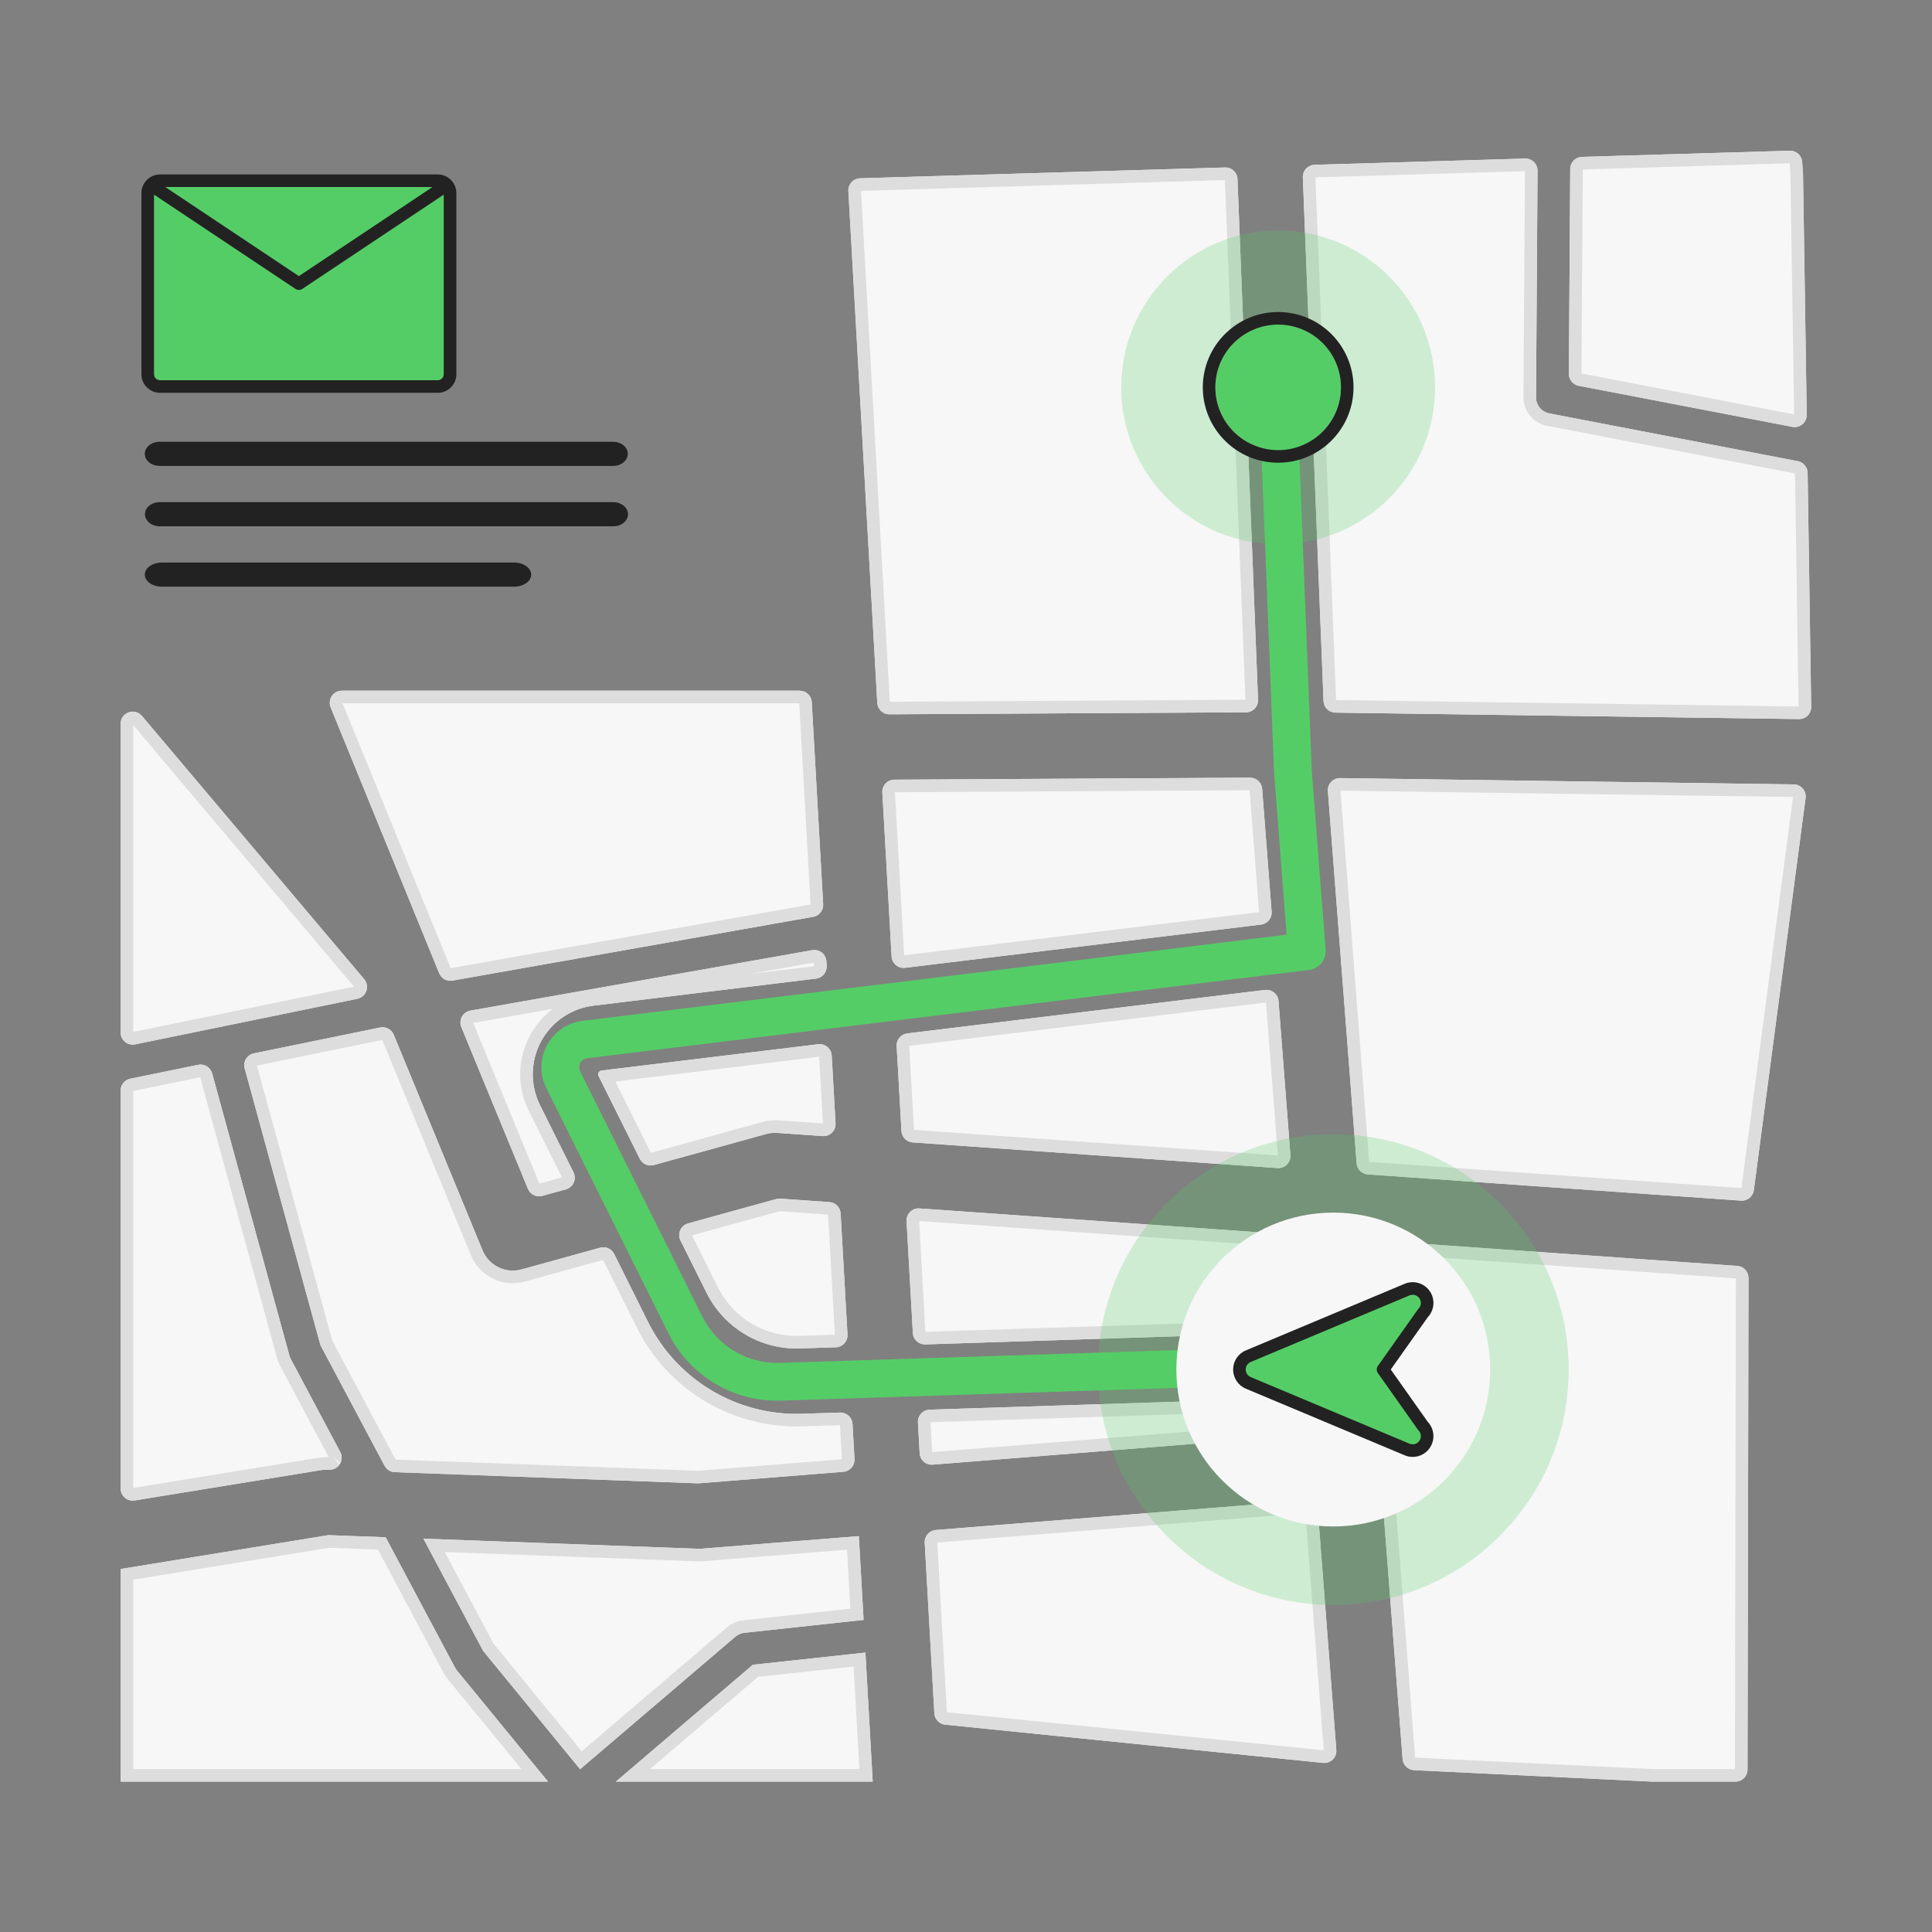 <?xml version="1.0" encoding="UTF-8" standalone="no"?>
<svg xmlns="http://www.w3.org/2000/svg" xmlns:xlink="http://www.w3.org/1999/xlink" xmlns:serif="http://www.serif.com/" width="100%" height="100%" viewBox="0 0 160 160" version="1.1" xml:space="preserve" style="fill-rule:evenodd;clip-rule:evenodd;stroke-linejoin:round;stroke-miterlimit:2;">
    <rect x="0" y="0" width="160" height="160" fill="#808080" stroke="none"/>
    <rect id="sender_intelligence" x="0" y="0" width="160" height="160" style="fill:none;"></rect>
    <g>
        <path d="M45.382,147.546l-35.392,0l-0,-17.608l17.21,-2.803l4.736,0.174l5.745,10.795c0.042,0.078 0.091,0.153 0.148,0.222l7.553,9.22Zm-34.231,-23.284c-0.29,0.047 -0.586,-0.035 -0.809,-0.225c-0.223,-0.19 -0.352,-0.469 -0.352,-0.762l-0,-32.959c-0,-0.475 0.334,-0.885 0.799,-0.98l5.617,-1.152c0.516,-0.106 1.026,0.207 1.165,0.716l6.396,23.365c0.026,0.097 0.063,0.19 0.11,0.278l4.101,7.706c0.168,0.316 0.155,0.697 -0.035,1c-0.19,0.303 -0.527,0.482 -0.884,0.469l-0.129,-0.005c-0.179,-0.006 -0.358,0.005 -0.535,0.034l-15.444,2.515Zm0.04,-37.772c-0.295,0.06 -0.6,-0.015 -0.833,-0.205c-0.233,-0.19 -0.368,-0.474 -0.368,-0.775l-0,-25.574c-0,-0.42 0.262,-0.795 0.656,-0.939c0.395,-0.144 0.837,-0.027 1.108,0.294l18.404,21.8c0.227,0.27 0.296,0.639 0.181,0.973c-0.116,0.333 -0.399,0.581 -0.744,0.652l-18.404,3.774Zm133.53,60.058c-0.001,0.552 -0.448,0.998 -1,0.998l-6.913,0l-19.702,-0.949c-0.503,-0.024 -0.91,-0.42 -0.948,-0.922l-3.231,-41.863c-0.023,-0.29 0.082,-0.575 0.287,-0.782c0.205,-0.206 0.49,-0.313 0.78,-0.293l29.879,2.101c0.524,0.036 0.931,0.473 0.93,0.999l-0.082,40.711Zm-72.446,0.998l-21.268,0l11.339,-9.677l9.325,-1.008l0.604,10.685Zm6.002,-4.716c-0.489,-0.05 -0.87,-0.448 -0.898,-0.939l-0.798,-14.13c-0.031,-0.543 0.377,-1.01 0.919,-1.054l30.569,-2.439c0.264,-0.021 0.527,0.064 0.729,0.237c0.202,0.172 0.327,0.418 0.347,0.683l1.523,19.734c0.023,0.295 -0.086,0.585 -0.298,0.792c-0.212,0.207 -0.505,0.309 -0.799,0.28l-31.294,-3.164Zm-6.759,-8.676l-9.879,1.068c-0.271,0.03 -0.526,0.14 -0.733,0.317l-12.866,10.98l-8.032,-9.806l-4.943,-9.288l22.72,0.837c0.105,0.004 0.21,0.002 0.315,-0.007l13.026,-1.039l0.392,6.938Zm-51.254,-45.674c-0.073,-0.266 -0.033,-0.551 0.112,-0.787c0.145,-0.236 0.381,-0.401 0.651,-0.456l10.456,-2.144c0.47,-0.097 0.943,0.155 1.126,0.598l7.354,17.86c0.522,1.266 1.906,1.944 3.225,1.579l6.513,-1.799c0.461,-0.128 0.948,0.089 1.161,0.517l2.802,5.625c2.397,4.811 7.378,7.785 12.75,7.612l3.157,-0.102c0.543,-0.017 1,0.401 1.031,0.943l0.164,2.906c0.031,0.543 -0.377,1.01 -0.919,1.054l-11.962,0.954c-0.039,0.003 -0.078,0.004 -0.117,0.003l-25.07,-0.925c-0.356,-0.013 -0.678,-0.214 -0.846,-0.529l-5.261,-9.886c-0.035,-0.065 -0.063,-0.135 -0.082,-0.206l-6.245,-22.817Zm81.189,-74.611c0.548,-0.016 1.007,0.412 1.029,0.96l1.703,43.122c0.011,0.271 -0.089,0.535 -0.276,0.731c-0.188,0.196 -0.447,0.307 -0.718,0.309l-29.534,0.165c-0.532,0.003 -0.974,-0.412 -1.004,-0.943l-2.394,-42.391c-0.015,-0.27 0.079,-0.534 0.262,-0.733c0.182,-0.198 0.437,-0.315 0.707,-0.323l30.225,-0.897Zm-28.381,51.757c-0.016,-0.274 0.082,-0.542 0.27,-0.742c0.187,-0.199 0.449,-0.313 0.723,-0.315l29.458,-0.165c0.524,-0.003 0.962,0.4 1.002,0.923l0.785,10.172c0.042,0.534 -0.345,1.006 -0.876,1.07l-29.476,3.58c-0.274,0.033 -0.55,-0.048 -0.762,-0.226c-0.212,-0.177 -0.341,-0.434 -0.357,-0.71l-0.767,-13.587Zm53.23,-52.494c0.272,-0.008 0.535,0.095 0.729,0.285c0.194,0.189 0.303,0.45 0.301,0.721l-0.124,18.76c-0.005,0.653 0.457,1.215 1.098,1.339l20.581,3.957c0.465,0.089 0.804,0.493 0.811,0.967l0.296,19.374c0.005,0.27 -0.101,0.531 -0.292,0.722c-0.191,0.191 -0.451,0.297 -0.721,0.293l-38.387,-0.533c-0.532,-0.008 -0.965,-0.43 -0.985,-0.961l-1.713,-43.368c-0.011,-0.266 0.086,-0.526 0.268,-0.721c0.182,-0.195 0.434,-0.31 0.701,-0.318l17.437,-0.517Zm21.919,-0.65c0.536,-0.016 0.989,0.393 1.027,0.927l0.068,0.94c0.002,0.019 0.003,0.038 0.003,0.057l0.305,19.947c0.005,0.3 -0.126,0.587 -0.357,0.781c-0.23,0.193 -0.536,0.273 -0.831,0.216l-17.697,-3.403c-0.473,-0.091 -0.814,-0.506 -0.811,-0.988l0.112,-16.974c0.004,-0.538 0.433,-0.977 0.971,-0.993l17.21,-0.51Zm-2.977,86.082c-0.069,0.524 -0.534,0.904 -1.061,0.867l-30.906,-2.173c-0.495,-0.034 -0.889,-0.426 -0.927,-0.92l-2.379,-30.823c-0.022,-0.281 0.076,-0.557 0.268,-0.762c0.192,-0.205 0.462,-0.319 0.743,-0.315l37.571,0.522c0.285,0.004 0.555,0.13 0.742,0.346c0.187,0.216 0.273,0.502 0.235,0.785l-4.286,32.473Zm-37.326,10.721c0.021,0.272 -0.07,0.541 -0.253,0.744c-0.182,0.203 -0.439,0.323 -0.712,0.332l-30.322,0.977c-0.543,0.017 -1,-0.401 -1.031,-0.943l-0.523,-9.264c-0.016,-0.287 0.092,-0.567 0.296,-0.768c0.205,-0.202 0.486,-0.306 0.773,-0.286l30.37,2.135c0.494,0.035 0.889,0.426 0.927,0.92l0.475,6.153Zm0.657,8.51c0.042,0.549 -0.368,1.03 -0.918,1.074l-30.416,2.427c-0.269,0.021 -0.534,-0.067 -0.737,-0.244c-0.203,-0.177 -0.326,-0.428 -0.341,-0.697l-0.144,-2.555c-0.016,-0.269 0.078,-0.533 0.26,-0.731c0.182,-0.199 0.436,-0.316 0.706,-0.325l30.475,-0.981c0.534,-0.017 0.988,0.389 1.029,0.922l0.086,1.11Zm-52.221,-15.067c-0.133,-0.267 -0.14,-0.58 -0.018,-0.853c0.121,-0.273 0.359,-0.477 0.647,-0.557l7.302,-2.017c0.109,-0.031 0.223,-0.042 0.336,-0.034l4.068,0.286c0.502,0.035 0.9,0.438 0.928,0.941l0.567,10.027c0.015,0.269 -0.079,0.532 -0.261,0.731c-0.182,0.199 -0.436,0.316 -0.706,0.324l-2.977,0.096c-3.256,0.105 -6.276,-1.697 -7.729,-4.613l-2.157,-4.331Zm11.406,-16.249c0.274,-0.034 0.55,0.048 0.762,0.225c0.212,0.178 0.341,0.435 0.357,0.711l0.317,5.616c0.016,0.287 -0.092,0.567 -0.296,0.768c-0.205,0.202 -0.486,0.306 -0.773,0.286l-3.761,-0.264c-0.306,-0.022 -0.614,0.009 -0.911,0.091l-9.309,2.572c-0.461,0.127 -0.948,-0.09 -1.161,-0.518l-3.418,-6.859c-0.045,-0.091 -0.043,-0.197 0.005,-0.287c0.048,-0.089 0.136,-0.149 0.237,-0.161l17.951,-2.18Zm37.004,-4.495c0.271,-0.033 0.543,0.046 0.754,0.219c0.211,0.173 0.343,0.425 0.364,0.697l0.984,12.758c0.023,0.29 -0.082,0.576 -0.287,0.782c-0.205,0.206 -0.49,0.313 -0.78,0.293l-30.215,-2.124c-0.502,-0.035 -0.9,-0.438 -0.928,-0.941l-0.398,-7.036c-0.03,-0.527 0.355,-0.986 0.878,-1.049l29.628,-3.599Zm-77.38,-23.405c-0.126,-0.308 -0.09,-0.659 0.095,-0.935c0.186,-0.277 0.497,-0.443 0.83,-0.443l37.918,0c0.531,0 0.969,0.414 0.999,0.944l0.945,16.74c0.029,0.506 -0.326,0.953 -0.824,1.041l-29.875,5.282c-0.464,0.082 -0.922,-0.17 -1.1,-0.606l-8.988,-22.023Zm41.076,21.417c0.029,0.526 -0.355,0.986 -0.878,1.049l-18.426,2.238c-1.847,0.224 -3.47,1.332 -4.352,2.971c-0.882,1.638 -0.913,3.603 -0.083,5.268l2.772,5.564c0.133,0.268 0.14,0.581 0.018,0.854c-0.122,0.272 -0.359,0.477 -0.647,0.556l-1.953,0.54c-0.487,0.134 -0.998,-0.116 -1.191,-0.583l-5.515,-13.392c-0.115,-0.28 -0.097,-0.597 0.049,-0.862c0.146,-0.266 0.404,-0.451 0.702,-0.503l28.31,-5.006c0.281,-0.049 0.571,0.024 0.795,0.201c0.224,0.177 0.361,0.442 0.377,0.728l0.022,0.377Z" style="fill:#f7f7f7;"></path>
        <path d="M28.095,121.32c-0.196,0.26 -0.508,0.41 -0.836,0.398l-0.129,-0.005c-0.179,-0.006 -0.358,0.005 -0.535,0.034l-15.444,2.515c-0.29,0.047 -0.586,-0.035 -0.809,-0.225c-0.223,-0.19 -0.352,-0.469 -0.352,-0.762l-0,-32.959c-0,-0.475 0.334,-0.885 0.799,-0.98l5.617,-1.152c0.516,-0.106 1.026,0.207 1.165,0.716l6.396,23.365c0.026,0.097 0.063,0.19 0.11,0.278l4.101,7.706c0.161,0.302 0.156,0.663 -0.011,0.959c-0.14,-0.249 -0.38,-0.435 -0.667,-0.504c0.157,0.04 0.258,0.12 0.316,0.226c0.121,0.106 0.217,0.239 0.279,0.39Zm-0.927,-0.648l0.057,0.002l-4.067,-7.641c-0.084,-0.157 -0.149,-0.322 -0.196,-0.493l-6.385,-23.327l-5.545,1.137l-0,32.876l15.395,-2.508c0.245,-0.039 0.493,-0.055 0.741,-0.046Zm41.292,-40.676c0.029,0.526 -0.355,0.986 -0.878,1.049l-18.426,2.238c-1.847,0.224 -3.47,1.332 -4.352,2.971c-0.882,1.638 -0.913,3.603 -0.083,5.268l2.772,5.564c0.133,0.268 0.14,0.581 0.018,0.854c-0.122,0.272 -0.359,0.477 -0.647,0.556l-1.953,0.54c-0.487,0.134 -0.998,-0.116 -1.191,-0.583l-5.515,-13.392c-0.115,-0.28 -0.097,-0.597 0.049,-0.862c0.146,-0.266 0.404,-0.451 0.702,-0.503l28.31,-5.006c0.281,-0.049 0.571,0.024 0.795,0.201c0.224,0.177 0.361,0.442 0.377,0.728l0.022,0.377Zm-29.272,4.716l5.481,13.31l1.869,-0.516l-2.75,-5.519c-0.98,-1.969 -0.944,-4.291 0.099,-6.227c0.474,-0.882 1.131,-1.634 1.911,-2.216l-6.61,1.168Zm22.909,-4.05l5.321,-0.646l-0.017,-0.292l-5.304,0.938Zm-16.715,66.884l-35.392,0l-0,-17.608l17.21,-2.803l4.736,0.174l5.745,10.795c0.042,0.078 0.091,0.153 0.148,0.222l7.553,9.22Zm-2.2,-1.041l-6.159,-7.519c-0.1,-0.122 -0.187,-0.254 -0.262,-0.393c0,0 -5.463,-10.265 -5.463,-10.265l-4.033,-0.149c-0,0 -16.233,2.644 -16.233,2.644l-0,15.682l32.15,-0Zm-31.991,-60.015c-0.295,0.06 -0.6,-0.015 -0.833,-0.205c-0.233,-0.19 -0.368,-0.474 -0.368,-0.775l-0,-25.574c-0,-0.42 0.262,-0.795 0.656,-0.939c0.395,-0.144 0.837,-0.027 1.108,0.294l18.404,21.8c0.227,0.27 0.296,0.639 0.181,0.973c-0.116,0.333 -0.399,0.581 -0.744,0.652l-18.404,3.774Zm-0.159,-26.44l-0,25.409l18.285,-3.749l-18.285,-21.66Zm133.689,86.498c-0.001,0.552 -0.448,0.998 -1,0.998l-6.913,0l-19.702,-0.949c-0.503,-0.024 -0.91,-0.42 -0.948,-0.922l-3.231,-41.863c-0.023,-0.29 0.082,-0.575 0.287,-0.782c0.205,-0.206 0.49,-0.313 0.78,-0.293l29.879,2.101c0.524,0.036 0.931,0.473 0.93,0.999l-0.082,40.711Zm-30.752,-42.768l3.224,41.778l19.64,0.947l6.847,-0l0.081,-40.631l-29.792,-2.094Zm-41.694,43.766l-21.268,0l11.339,-9.677l9.325,-1.008l0.604,10.685Zm-1.103,-1.041l-0.479,-8.49l-7.916,0.856l-8.945,7.634l17.34,-0Zm7.105,-3.675c-0.489,-0.05 -0.87,-0.448 -0.898,-0.939l-0.798,-14.13c-0.031,-0.543 0.377,-1.01 0.919,-1.054l30.569,-2.439c0.264,-0.021 0.527,0.064 0.729,0.237c0.202,0.172 0.327,0.418 0.347,0.683l1.523,19.734c0.023,0.295 -0.086,0.585 -0.298,0.792c-0.212,0.207 -0.505,0.309 -0.799,0.28l-31.294,-3.164Zm-0.654,-15.087l0.794,14.054l31.209,3.155l-1.516,-19.642l-30.487,2.433Zm-6.105,6.411l-9.879,1.068c-0.271,0.03 -0.526,0.14 -0.733,0.317l-12.866,10.98l-8.032,-9.806l-4.943,-9.288l22.72,0.837c0.105,0.004 0.21,0.002 0.315,-0.007l13.026,-1.039l0.392,6.938Zm-1.095,-0.929l-0.276,-4.886l-11.964,0.955c-0.145,0.011 -0.291,0.015 -0.436,0.009l-20.913,-0.771l4.045,7.601l7.294,8.903l12.057,-10.29c0.366,-0.312 0.818,-0.507 1.297,-0.559l8.896,-0.962Zm-50.159,-44.745c-0.073,-0.266 -0.033,-0.551 0.112,-0.787c0.145,-0.236 0.381,-0.401 0.651,-0.456l10.456,-2.144c0.47,-0.097 0.943,0.155 1.126,0.598l7.354,17.86c0.522,1.266 1.906,1.944 3.225,1.579l6.513,-1.799c0.461,-0.128 0.948,0.089 1.161,0.517l2.802,5.625c2.397,4.811 7.378,7.785 12.75,7.612l3.157,-0.102c0.543,-0.017 1,0.401 1.031,0.943l0.164,2.906c0.031,0.543 -0.377,1.01 -0.919,1.054l-11.962,0.954c-0.039,0.003 -0.078,0.004 -0.117,0.003l-25.07,-0.925c-0.356,-0.013 -0.678,-0.214 -0.846,-0.529l-5.261,-9.886c-0.035,-0.065 -0.063,-0.135 -0.082,-0.206l-6.245,-22.817Zm1.016,-0.232l6.232,22.77l5.249,9.86l25.041,0.924c0.002,-0 0.003,-0 0.005,-0l11.917,-0.951l-0.16,-2.826l-3.116,0.101c-5.779,0.186 -11.137,-3.013 -13.716,-8.188l-2.787,-5.594l-6.479,1.79c-1.827,0.505 -3.744,-0.433 -4.466,-2.186l-7.342,-17.828l-10.378,2.128Zm80.173,-74.379c0.548,-0.016 1.007,0.412 1.029,0.96l1.703,43.122c0.011,0.271 -0.089,0.535 -0.276,0.731c-0.188,0.196 -0.447,0.307 -0.718,0.309l-29.534,0.165c-0.532,0.003 -0.974,-0.412 -1.004,-0.943l-2.394,-42.391c-0.015,-0.27 0.079,-0.534 0.262,-0.733c0.182,-0.198 0.437,-0.315 0.707,-0.323l30.225,-0.897Zm-30.151,1.937l2.389,42.308l29.451,-0.165l-1.7,-43.037l-30.14,0.894Zm1.77,49.82c-0.016,-0.274 0.082,-0.542 0.27,-0.742c0.187,-0.199 0.449,-0.313 0.723,-0.315l29.458,-0.165c0.524,-0.003 0.962,0.4 1.002,0.923l0.785,10.172c0.042,0.534 -0.345,1.006 -0.876,1.07l-29.476,3.58c-0.274,0.033 -0.55,-0.048 -0.762,-0.226c-0.212,-0.177 -0.341,-0.434 -0.357,-0.71l-0.767,-13.587Zm1.042,-0.015l0.763,13.499l29.392,-3.57l-0.779,-10.094l-29.376,0.165Zm52.188,-52.479c0.272,-0.008 0.535,0.095 0.729,0.285c0.194,0.189 0.303,0.45 0.301,0.721l-0.124,18.76c-0.005,0.653 0.457,1.215 1.098,1.339l20.581,3.957c0.465,0.089 0.804,0.493 0.811,0.967l0.296,19.374c0.005,0.27 -0.101,0.531 -0.292,0.722c-0.191,0.191 -0.451,0.297 -0.721,0.293l-38.387,-0.533c-0.532,-0.008 -0.965,-0.43 -0.985,-0.961l-1.713,-43.368c-0.011,-0.266 0.086,-0.526 0.268,-0.721c0.182,-0.195 0.434,-0.31 0.701,-0.318l17.437,-0.517Zm-17.364,1.557l1.71,43.287l38.304,0.532l-0.295,-19.298l-20.548,-3.95c-1.134,-0.218 -1.951,-1.214 -1.943,-2.369l0.124,-18.716l-17.352,0.514Zm39.283,-2.207c0.536,-0.016 0.989,0.393 1.027,0.927l0.068,0.94c0.002,0.019 0.003,0.038 0.003,0.057l0.305,19.947c0.005,0.3 -0.126,0.587 -0.357,0.781c-0.23,0.193 -0.536,0.273 -0.831,0.216l-17.697,-3.403c-0.473,-0.091 -0.814,-0.506 -0.811,-0.988l0.112,-16.974c0.004,-0.538 0.433,-0.977 0.971,-0.993l17.21,-0.51Zm-17.251,18.449l17.612,3.386l-0.305,-19.893l0,-0.002l-0.065,-0.898l-17.13,0.509l-0.112,16.898Zm14.274,67.633c-0.069,0.524 -0.534,0.904 -1.061,0.867l-30.906,-2.173c-0.495,-0.034 -0.889,-0.426 -0.927,-0.92l-2.379,-30.823c-0.022,-0.281 0.076,-0.557 0.268,-0.762c0.192,-0.205 0.462,-0.319 0.743,-0.315l37.571,0.522c0.285,0.004 0.555,0.13 0.742,0.346c0.187,0.216 0.273,0.502 0.235,0.785l-4.286,32.473Zm-34.231,-33.084l2.373,30.742l30.831,2.167l4.274,-32.388l-37.478,-0.521Zm-3.095,43.805c0.021,0.272 -0.07,0.541 -0.253,0.744c-0.182,0.203 -0.439,0.323 -0.712,0.332l-30.322,0.977c-0.543,0.017 -1,-0.401 -1.031,-0.943l-0.523,-9.264c-0.016,-0.287 0.092,-0.567 0.296,-0.768c0.205,-0.202 0.486,-0.306 0.773,-0.286l30.37,2.135c0.494,0.035 0.889,0.426 0.927,0.92l0.475,6.153Zm-31.798,-8.166l0.518,9.176l30.238,-0.974l-0.469,-6.073l-30.287,-2.129Zm32.455,16.676c0.042,0.549 -0.368,1.03 -0.918,1.074l-30.416,2.427c-0.269,0.021 -0.534,-0.067 -0.737,-0.244c-0.203,-0.177 -0.326,-0.428 -0.341,-0.697l-0.144,-2.555c-0.016,-0.269 0.078,-0.533 0.26,-0.731c0.182,-0.199 0.436,-0.316 0.706,-0.325l30.475,-0.981c0.534,-0.017 0.988,0.389 1.029,0.922l0.086,1.11Zm-31.514,-0.011l0.139,2.47l30.333,-2.421l-0.08,-1.028l-30.392,0.979Zm-20.707,-15.056c-0.133,-0.267 -0.14,-0.58 -0.018,-0.853c0.121,-0.273 0.359,-0.477 0.647,-0.557l7.302,-2.017c0.109,-0.031 0.223,-0.042 0.336,-0.034l4.068,0.286c0.502,0.035 0.9,0.438 0.928,0.941l0.567,10.027c0.015,0.269 -0.079,0.532 -0.261,0.731c-0.182,0.199 -0.436,0.316 -0.706,0.324l-2.977,0.096c-3.256,0.105 -6.276,-1.697 -7.729,-4.613l-2.157,-4.331Zm0.955,-0.419l2.135,4.285c1.271,2.552 3.913,4.129 6.763,4.037l2.934,-0.094l-0.562,-9.948l-4.024,-0.282l-7.246,2.002Zm10.451,-15.83c0.274,-0.034 0.55,0.048 0.762,0.225c0.212,0.178 0.341,0.435 0.357,0.711l0.317,5.616c0.016,0.287 -0.092,0.567 -0.296,0.768c-0.205,0.202 -0.486,0.306 -0.773,0.286l-3.761,-0.264c-0.306,-0.022 -0.614,0.009 -0.911,0.091l-9.309,2.572c-0.461,0.127 -0.948,-0.09 -1.161,-0.518l-3.418,-6.859c-0.045,-0.091 -0.043,-0.197 0.005,-0.287c0.048,-0.089 0.136,-0.149 0.237,-0.161l17.951,-2.18Zm-16.799,3.089l2.941,5.903l9.276,-2.563c0.41,-0.114 0.837,-0.156 1.261,-0.127l3.714,0.261l-0.312,-5.524l-16.88,2.05Zm53.803,-7.584c0.271,-0.033 0.543,0.046 0.754,0.219c0.211,0.173 0.343,0.425 0.364,0.697l0.984,12.758c0.023,0.29 -0.082,0.576 -0.287,0.782c-0.205,0.206 -0.49,0.313 -0.78,0.293l-30.215,-2.124c-0.502,-0.035 -0.9,-0.438 -0.928,-0.941l-0.398,-7.036c-0.03,-0.527 0.355,-0.986 0.878,-1.049l29.628,-3.599Zm-29.464,4.628l0.394,6.96l30.13,2.118l-0.978,-12.667l-29.546,3.589Zm-47.916,-28.033c-0.126,-0.308 -0.09,-0.659 0.095,-0.935c0.186,-0.277 0.497,-0.443 0.83,-0.443l37.918,0c0.531,0 0.969,0.414 0.999,0.944l0.945,16.74c0.029,0.506 -0.326,0.953 -0.824,1.041l-29.875,5.282c-0.464,0.082 -0.922,-0.17 -1.1,-0.606l-8.988,-22.023Zm0.987,-0.336l8.952,21.934l29.806,-5.27l-0.941,-16.664l-37.817,0Z" style="fill:#ddd;"></path>
    </g>
    <path d="M104.285,32.865c-0.034,-0.862 0.638,-1.589 1.5,-1.623c0.861,-0.034 1.588,0.638 1.623,1.499l1.225,31.035l1.149,14.88c0.064,0.833 -0.539,1.569 -1.368,1.671l-59.779,7.311c-0.245,0.03 -0.461,0.178 -0.578,0.395c-0.117,0.218 -0.121,0.478 -0.011,0.7l10.114,20.298c1.208,2.426 3.72,3.926 6.429,3.838l46.15,-1.486c0.862,-0.028 1.584,0.65 1.612,1.512c0.028,0.861 -0.65,1.584 -1.511,1.612l-46.15,1.486c-3.93,0.126 -7.574,-2.049 -9.327,-5.568l-10.114,-20.299c-0.562,-1.129 -0.542,-2.462 0.056,-3.573c0.598,-1.111 1.698,-1.863 2.95,-2.016c0,-0 58.296,-7.131 58.296,-7.131l-1.036,-13.418c-0.001,-0.02 -0.002,-0.039 -0.003,-0.059l-1.227,-31.064Z" style="fill:#55cd67;"></path>
    <g>
        <circle cx="110.417" cy="113.42" r="19.495" style="fill:#55cd67;fill-opacity:0.25;"></circle>
        <circle cx="110.417" cy="113.42" r="12.996" style="fill:#f7f7f7;"></circle>
        <path d="M103.377,114.525c-0.445,-0.186 -0.734,-0.623 -0.734,-1.106c-0,-0.482 0.289,-0.92 0.734,-1.105l13.149,-5.514c0.531,-0.223 1.14,-0.038 1.461,0.437c0.321,0.475 0.257,1.111 -0.148,1.516l-3.301,4.664l3.301,4.668c0.405,0.406 0.466,1.039 0.148,1.517c-0.318,0.477 -0.93,0.66 -1.461,0.437l-13.149,-5.514Z" style="fill:#55cd67;fill-rule:nonzero;"></path>
        <path d="M103.176,115.005c-0.639,-0.266 -1.054,-0.893 -1.054,-1.586c-0,-0.692 0.415,-1.32 1.054,-1.585l13.149,-5.515c0.76,-0.319 1.634,-0.054 2.094,0.626c0.451,0.669 0.373,1.561 -0.178,2.142c-0,0 -3.065,4.33 -3.065,4.33c-0,-0 3.065,4.335 3.062,4.332c0.553,0.583 0.63,1.47 0.182,2.142c-0.456,0.684 -1.335,0.948 -2.095,0.628l-13.149,-5.514Zm0.402,-0.961l13.15,5.515c0.299,0.126 0.646,0.023 0.826,-0.246c0.18,-0.271 0.146,-0.63 -0.084,-0.859c-0.021,-0.021 -0.04,-0.044 -0.057,-0.068l-3.3,-4.669c-0.128,-0.18 -0.128,-0.421 -0,-0.601l3.301,-4.663c0.017,-0.024 0.036,-0.047 0.056,-0.068c0.229,-0.229 0.267,-0.588 0.086,-0.856c-0.182,-0.269 -0.528,-0.375 -0.828,-0.249l-13.15,5.514c-0.252,0.105 -0.415,0.353 -0.415,0.625c0,0.273 0.163,0.521 0.415,0.625Z" style="fill:#222;"></path>
    </g>
    <g>
        <circle cx="105.852" cy="32.08" r="12.996" style="fill:#55cd67;fill-opacity:0.25;"></circle>
        <circle cx="105.852" cy="32.08" r="5.199" style="fill:#55cd67;"></circle>
        <path d="M105.852,25.84c3.444,-0 6.24,2.796 6.24,6.24c-0,3.444 -2.796,6.24 -6.24,6.24c-3.444,0 -6.241,-2.796 -6.241,-6.24c0,-3.444 2.797,-6.24 6.241,-6.24Zm-0,1.041c-2.87,0 -5.199,2.33 -5.199,5.199c0,2.869 2.329,5.198 5.199,5.198c2.869,0 5.198,-2.329 5.198,-5.198c0,-2.869 -2.329,-5.199 -5.198,-5.199Z" style="fill:#222;"></path>
    </g>
    <g>
        <path d="M36.752,15.99c0,-0.276 -0.224,-0.5 -0.5,-0.5l-23,-0c-0.276,-0 -0.5,0.224 -0.5,0.5l0,15c0,0.276 0.224,0.5 0.5,0.5l23,-0c0.276,-0 0.5,-0.224 0.5,-0.5l0,-15Z" style="fill:#55cd67;"></path>
        <path d="M37.794,15.99l0,15c0,0.851 -0.691,1.541 -1.542,1.541l-23,0c-0.85,0 -1.541,-0.69 -1.541,-1.541l-0,-15c-0,-0.851 0.691,-1.542 1.541,-1.542l23,0c0.851,0 1.542,0.691 1.542,1.542Zm-1.981,-0.5l-22.122,-0c2.46,1.64 11.061,7.374 11.061,7.374l11.061,-7.374Zm-23.061,0.626l0,14.874c0,0.276 0.224,0.5 0.5,0.5l23,-0c0.276,-0 0.5,-0.224 0.5,-0.5l0,-14.874l-11.711,7.807c-0.175,0.117 -0.403,0.117 -0.577,0l-11.712,-7.807Z" style="fill:#222;"></path>
        <path d="M13.215,38.586c-0.675,-0 -1.223,-0.448 -1.223,-1c0,-0.552 0.548,-1 1.223,-1l37.555,-0c0.674,-0 1.222,0.448 1.222,1c0,0.552 -0.548,1 -1.222,1l-37.555,-0Zm0.014,5c-0.675,-0 -1.222,-0.448 -1.222,-1c-0,-0.552 0.547,-1 1.222,-1l37.555,-0c0.675,-0 1.223,0.448 1.223,1c-0,0.552 -0.548,1 -1.223,1l-37.555,-0Zm0.187,5c-0.786,-0 -1.424,-0.448 -1.424,-1c0,-0.552 0.638,-1 1.424,-1l29.153,-0c0.785,-0 1.423,0.448 1.423,1c0,0.552 -0.638,1 -1.423,1l-29.153,-0Z" style="fill:#222;"></path>
    </g>
</svg>
